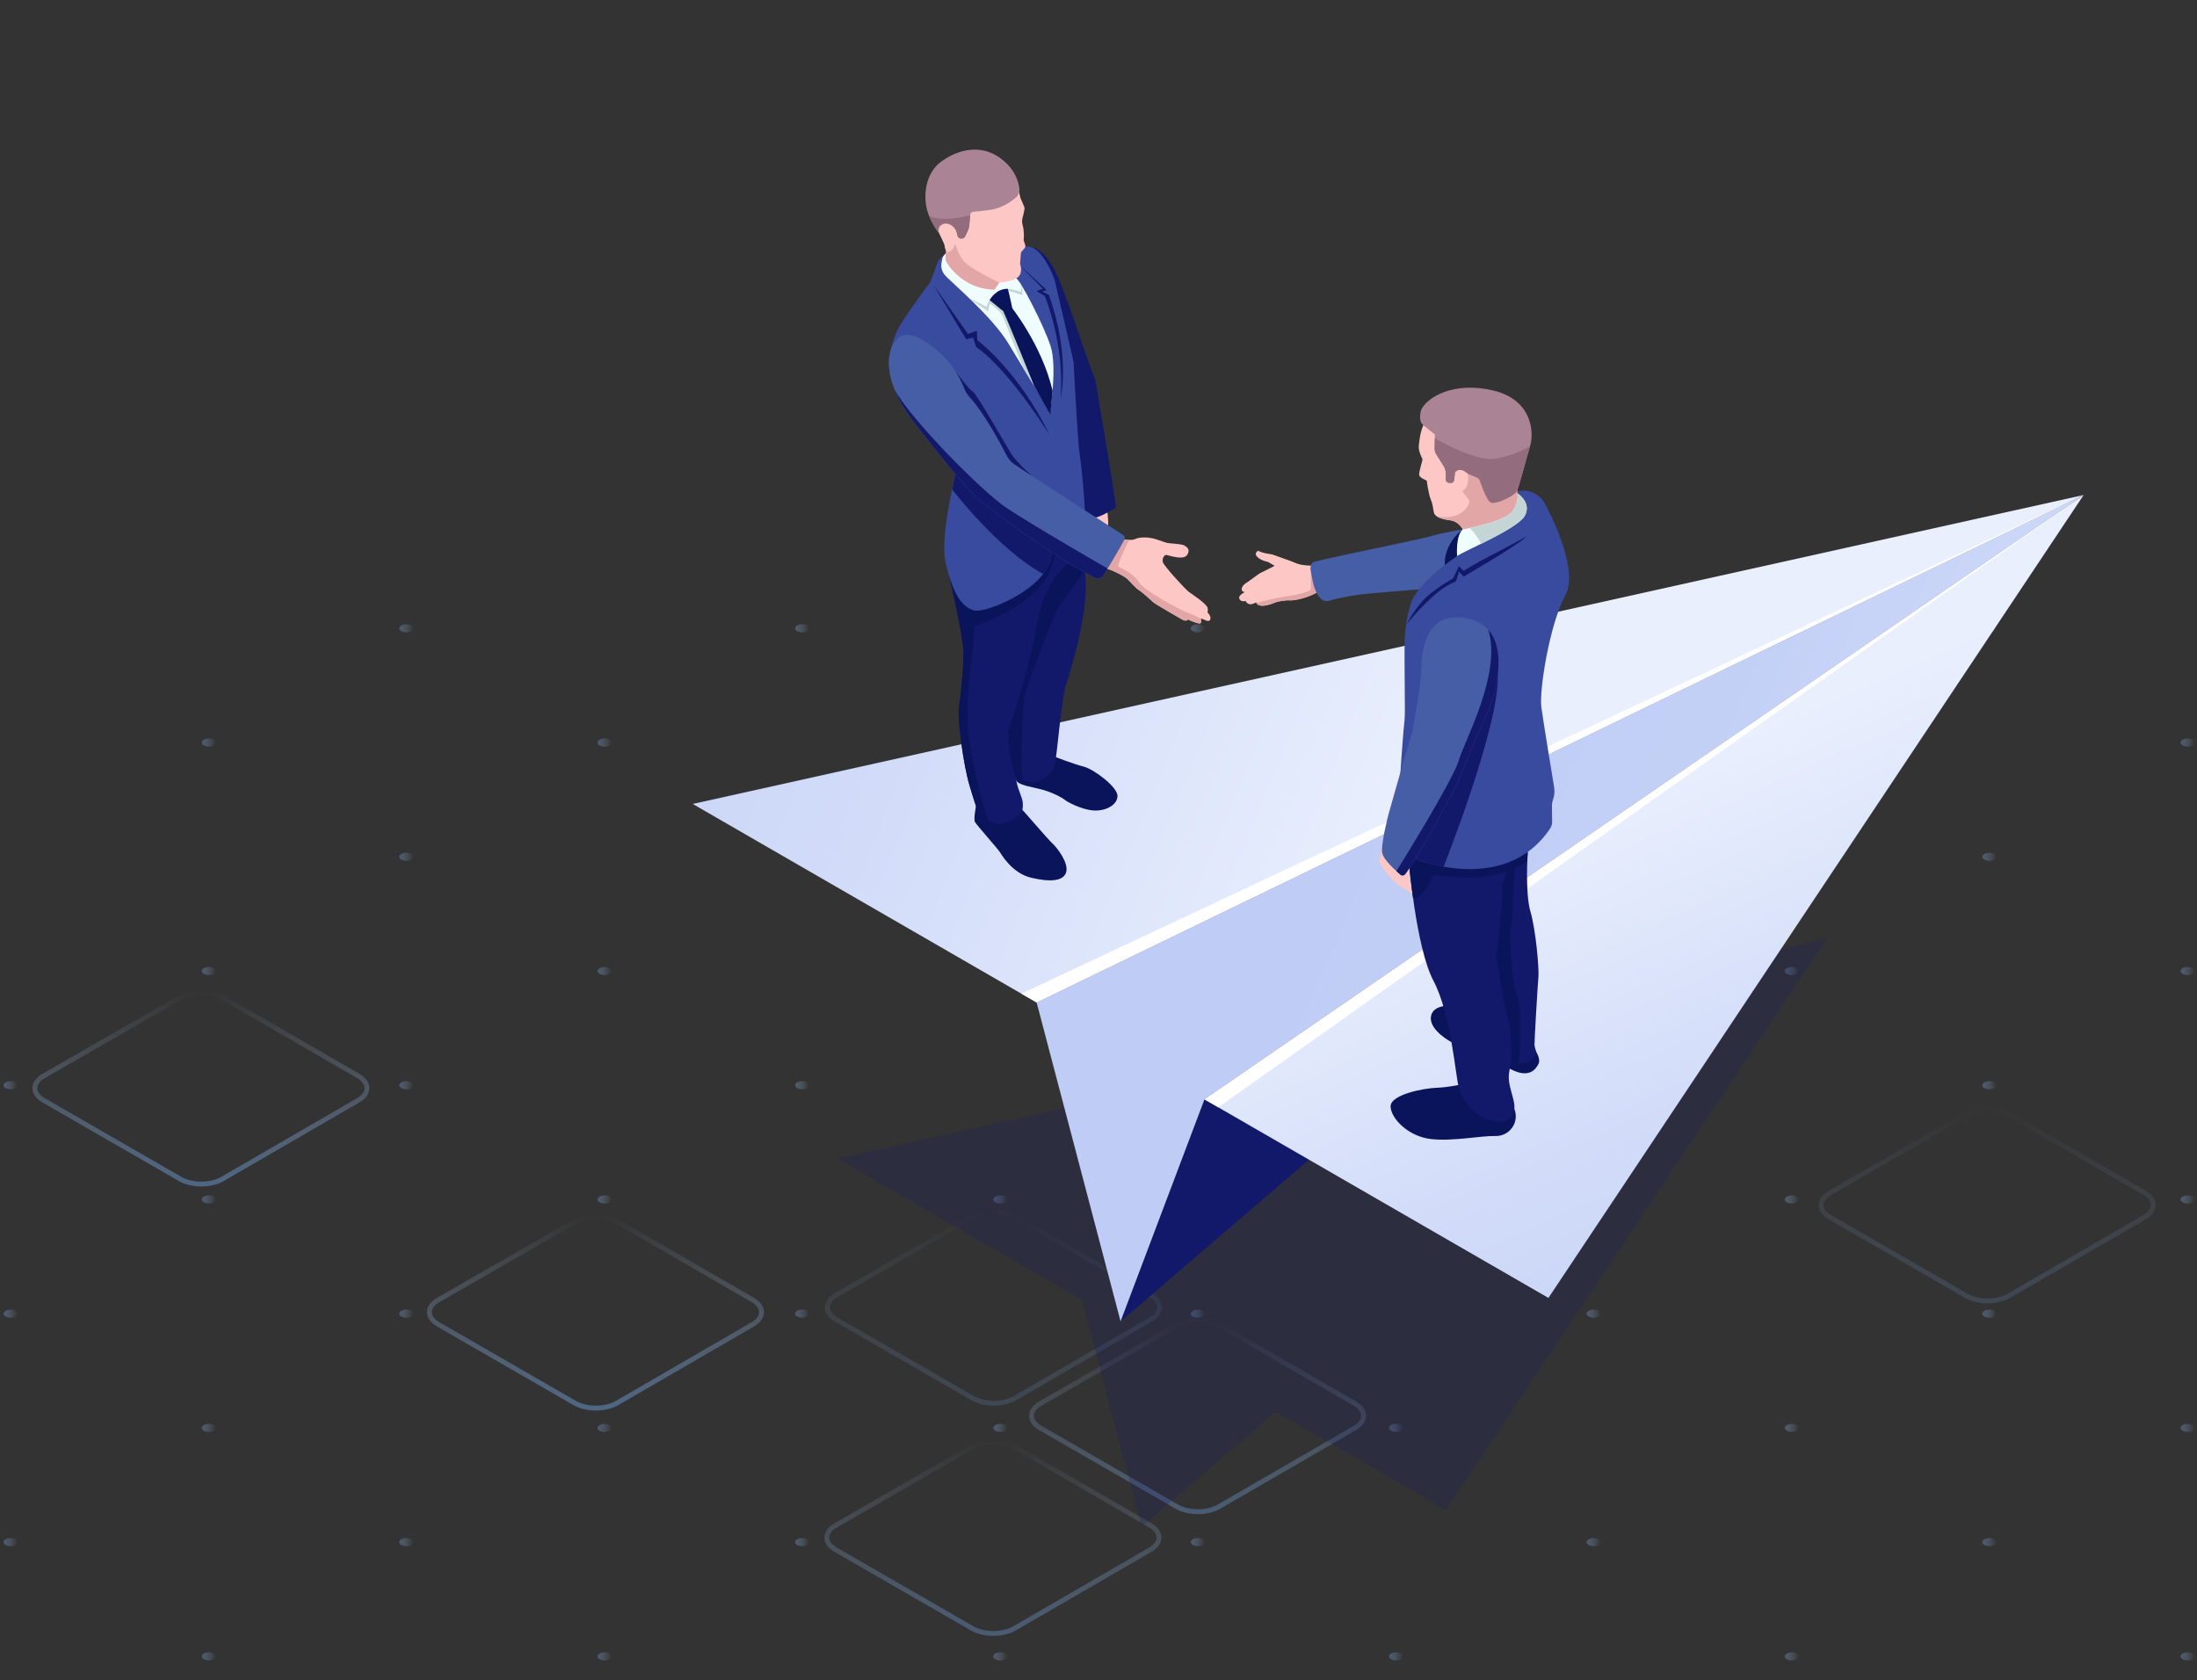 <?xml version="1.0" encoding="UTF-8"?>
<svg xmlns="http://www.w3.org/2000/svg" xmlns:xlink="http://www.w3.org/1999/xlink" viewBox="0 0 451 345">
  <rect x="0" y="0" width="451" height="345" fill="#333333" stroke="none"/>
  <defs>
    <style>
      .cls-1 {
        stroke: url(#Degradado_sin_nombre_19-59);
      }

      .cls-1, .cls-2 {
        opacity: .5;
      }

      .cls-1, .cls-2, .cls-3, .cls-4, .cls-5, .cls-6 {
        fill: none;
        stroke-miterlimit: 10;
      }

      .cls-2 {
        stroke: url(#Degradado_sin_nombre_19-60);
      }

      .cls-7 {
        fill: url(#_ÂÁ_Ï_ÌÌ_È_ËÂÌÚ_7);
      }

      .cls-7, .cls-8, .cls-9, .cls-10, .cls-11, .cls-12, .cls-13, .cls-14, .cls-15, .cls-16, .cls-17, .cls-18, .cls-19, .cls-20, .cls-21, .cls-22, .cls-23, .cls-24, .cls-25, .cls-26, .cls-27, .cls-28, .cls-29, .cls-30, .cls-31, .cls-32, .cls-33, .cls-34, .cls-35, .cls-36, .cls-37, .cls-38, .cls-39, .cls-40, .cls-41, .cls-42, .cls-43, .cls-44, .cls-45, .cls-46, .cls-47, .cls-48, .cls-49, .cls-50, .cls-51, .cls-52, .cls-53, .cls-54, .cls-55, .cls-56, .cls-57, .cls-58, .cls-59, .cls-60, .cls-61, .cls-62, .cls-63, .cls-64, .cls-65, .cls-66, .cls-67, .cls-68, .cls-69, .cls-70, .cls-71, .cls-72, .cls-73, .cls-74, .cls-75, .cls-76, .cls-77, .cls-78, .cls-79 {
        stroke-width: 0px;
      }

      .cls-8 {
        fill: url(#Degradado_sin_nombre_19);
      }

      .cls-9, .cls-5, .cls-6 {
        opacity: .2;
      }

      .cls-9, .cls-72 {
        fill: #12186a;
      }

      .cls-10 {
        fill: url(#_ÂÁ_Ï_ÌÌ_È_ËÂÌÚ_7-3);
      }

      .cls-11 {
        fill: url(#_ÂÁ_Ï_ÌÌ_È_ËÂÌÚ_7-2);
      }

      .cls-12 {
        fill: url(#Degradado_sin_nombre_19-9);
      }

      .cls-13 {
        fill: url(#Degradado_sin_nombre_19-8);
      }

      .cls-14 {
        fill: url(#Degradado_sin_nombre_19-6);
      }

      .cls-15 {
        fill: url(#Degradado_sin_nombre_19-3);
      }

      .cls-16 {
        fill: url(#Degradado_sin_nombre_19-2);
      }

      .cls-17 {
        fill: url(#Degradado_sin_nombre_19-7);
      }

      .cls-18 {
        fill: url(#Degradado_sin_nombre_19-5);
      }

      .cls-19 {
        fill: url(#Degradado_sin_nombre_19-4);
      }

      .cls-20 {
        fill: url(#Degradado_sin_nombre_19-19);
      }

      .cls-21 {
        fill: url(#Degradado_sin_nombre_19-18);
      }

      .cls-22 {
        fill: url(#Degradado_sin_nombre_19-17);
      }

      .cls-23 {
        fill: url(#Degradado_sin_nombre_19-12);
      }

      .cls-24 {
        fill: url(#Degradado_sin_nombre_19-10);
      }

      .cls-25 {
        fill: url(#Degradado_sin_nombre_19-11);
      }

      .cls-26 {
        fill: url(#Degradado_sin_nombre_19-14);
      }

      .cls-27 {
        fill: url(#Degradado_sin_nombre_19-15);
      }

      .cls-28 {
        fill: url(#Degradado_sin_nombre_19-13);
      }

      .cls-29 {
        fill: url(#Degradado_sin_nombre_19-16);
      }

      .cls-30 {
        fill: url(#Degradado_sin_nombre_19-51);
      }

      .cls-31 {
        fill: url(#Degradado_sin_nombre_19-57);
      }

      .cls-32 {
        fill: url(#Degradado_sin_nombre_19-55);
      }

      .cls-33 {
        fill: url(#Degradado_sin_nombre_19-52);
      }

      .cls-34 {
        fill: url(#Degradado_sin_nombre_19-54);
      }

      .cls-35 {
        fill: url(#Degradado_sin_nombre_19-53);
      }

      .cls-36 {
        fill: url(#Degradado_sin_nombre_19-50);
      }

      .cls-37 {
        fill: url(#Degradado_sin_nombre_19-56);
      }

      .cls-38 {
        fill: url(#Degradado_sin_nombre_19-58);
      }

      .cls-39 {
        fill: url(#Degradado_sin_nombre_19-47);
      }

      .cls-40 {
        fill: url(#Degradado_sin_nombre_19-40);
      }

      .cls-41 {
        fill: url(#Degradado_sin_nombre_19-49);
      }

      .cls-42 {
        fill: url(#Degradado_sin_nombre_19-48);
      }

      .cls-43 {
        fill: url(#Degradado_sin_nombre_19-46);
      }

      .cls-44 {
        fill: url(#Degradado_sin_nombre_19-41);
      }

      .cls-45 {
        fill: url(#Degradado_sin_nombre_19-42);
      }

      .cls-46 {
        fill: url(#Degradado_sin_nombre_19-32);
      }

      .cls-47 {
        fill: url(#Degradado_sin_nombre_19-31);
      }

      .cls-48 {
        fill: url(#Degradado_sin_nombre_19-44);
      }

      .cls-49 {
        fill: url(#Degradado_sin_nombre_19-43);
      }

      .cls-50 {
        fill: url(#Degradado_sin_nombre_19-45);
      }

      .cls-51 {
        fill: url(#Degradado_sin_nombre_19-34);
      }

      .cls-52 {
        fill: url(#Degradado_sin_nombre_19-33);
      }

      .cls-53 {
        fill: url(#Degradado_sin_nombre_19-20);
      }

      .cls-54 {
        fill: url(#Degradado_sin_nombre_19-39);
      }

      .cls-55 {
        fill: url(#Degradado_sin_nombre_19-30);
      }

      .cls-56 {
        fill: url(#Degradado_sin_nombre_19-38);
      }

      .cls-57 {
        fill: url(#Degradado_sin_nombre_19-22);
      }

      .cls-58 {
        fill: url(#Degradado_sin_nombre_19-21);
      }

      .cls-59 {
        fill: url(#Degradado_sin_nombre_19-37);
      }

      .cls-60 {
        fill: url(#Degradado_sin_nombre_19-36);
      }

      .cls-61 {
        fill: url(#Degradado_sin_nombre_19-35);
      }

      .cls-62 {
        fill: url(#Degradado_sin_nombre_19-24);
      }

      .cls-63 {
        fill: url(#Degradado_sin_nombre_19-23);
      }

      .cls-64 {
        fill: url(#Degradado_sin_nombre_19-29);
      }

      .cls-65 {
        fill: url(#Degradado_sin_nombre_19-28);
      }

      .cls-66 {
        fill: url(#Degradado_sin_nombre_19-27);
      }

      .cls-67 {
        fill: url(#Degradado_sin_nombre_19-25);
      }

      .cls-68 {
        fill: url(#Degradado_sin_nombre_19-26);
      }

      .cls-3 {
        stroke: url(#Degradado_sin_nombre_19-64);
      }

      .cls-3, .cls-4, .cls-80 {
        opacity: .4;
      }

      .cls-4 {
        stroke: url(#Degradado_sin_nombre_19-63);
      }

      .cls-5 {
        stroke: url(#Degradado_sin_nombre_19-61);
      }

      .cls-6 {
        stroke: url(#Degradado_sin_nombre_19-62);
      }

      .cls-69 {
        fill: #465ea5;
      }

      .cls-70 {
        fill: #394b9e;
      }

      .cls-71 {
        fill: #0a145b;
      }

      .cls-73 {
        fill: #c4d5d6;
      }

      .cls-74 {
        fill: #e2a6a7;
      }

      .cls-75 {
        fill: #aa8395;
      }

      .cls-76 {
        fill: #936d7e;
      }

      .cls-77 {
        fill: #fff;
      }

      .cls-78 {
        fill: #fcc7c5;
      }

      .cls-79 {
        fill: #f0fdff;
      }
    </style>
    <linearGradient id="Degradado_sin_nombre_19" data-name="Degradado sin nombre 19" x1="41.42" y1="340.07" x2="44.32" y2="340.07" gradientUnits="userSpaceOnUse">
      <stop offset="0" stop-color="#6b99d1"/>
      <stop offset=".28" stop-color="#83acdd" stop-opacity=".74"/>
      <stop offset=".92" stop-color="#c0dbfb" stop-opacity=".08"/>
      <stop offset="1" stop-color="#c8e2ff" stop-opacity="0"/>
    </linearGradient>
    <linearGradient id="Degradado_sin_nombre_19-2" data-name="Degradado sin nombre 19" x1="122.66" x2="125.56" xlink:href="#Degradado_sin_nombre_19"/>
    <linearGradient id="Degradado_sin_nombre_19-3" data-name="Degradado sin nombre 19" x1="203.91" x2="206.8" xlink:href="#Degradado_sin_nombre_19"/>
    <linearGradient id="Degradado_sin_nombre_19-4" data-name="Degradado sin nombre 19" x1="285.15" x2="288.04" xlink:href="#Degradado_sin_nombre_19"/>
    <linearGradient id="Degradado_sin_nombre_19-5" data-name="Degradado sin nombre 19" x1="366.39" x2="369.28" xlink:href="#Degradado_sin_nombre_19"/>
    <linearGradient id="Degradado_sin_nombre_19-6" data-name="Degradado sin nombre 19" x1="447.63" x2="450.52" xlink:href="#Degradado_sin_nombre_19"/>
    <linearGradient id="Degradado_sin_nombre_19-7" data-name="Degradado sin nombre 19" x1=".73" y1="316.62" x2="3.62" y2="316.62" xlink:href="#Degradado_sin_nombre_19"/>
    <linearGradient id="Degradado_sin_nombre_19-8" data-name="Degradado sin nombre 19" x1="81.97" y1="316.62" x2="84.87" y2="316.62" xlink:href="#Degradado_sin_nombre_19"/>
    <linearGradient id="Degradado_sin_nombre_19-9" data-name="Degradado sin nombre 19" x1="163.21" y1="316.62" x2="166.11" y2="316.62" xlink:href="#Degradado_sin_nombre_19"/>
    <linearGradient id="Degradado_sin_nombre_19-10" data-name="Degradado sin nombre 19" x1="244.45" y1="316.62" x2="247.35" y2="316.62" xlink:href="#Degradado_sin_nombre_19"/>
    <linearGradient id="Degradado_sin_nombre_19-11" data-name="Degradado sin nombre 19" x1="325.69" y1="316.62" x2="328.59" y2="316.62" xlink:href="#Degradado_sin_nombre_19"/>
    <linearGradient id="Degradado_sin_nombre_19-12" data-name="Degradado sin nombre 19" x1="406.93" y1="316.62" x2="409.83" y2="316.62" xlink:href="#Degradado_sin_nombre_19"/>
    <linearGradient id="Degradado_sin_nombre_19-13" data-name="Degradado sin nombre 19" y1="293.17" y2="293.17" xlink:href="#Degradado_sin_nombre_19"/>
    <linearGradient id="Degradado_sin_nombre_19-14" data-name="Degradado sin nombre 19" x1="122.66" y1="293.17" x2="125.56" y2="293.17" xlink:href="#Degradado_sin_nombre_19"/>
    <linearGradient id="Degradado_sin_nombre_19-15" data-name="Degradado sin nombre 19" x1="203.91" y1="293.17" x2="206.8" y2="293.17" xlink:href="#Degradado_sin_nombre_19"/>
    <linearGradient id="Degradado_sin_nombre_19-16" data-name="Degradado sin nombre 19" x1="285.15" y1="293.17" x2="288.04" y2="293.17" xlink:href="#Degradado_sin_nombre_19"/>
    <linearGradient id="Degradado_sin_nombre_19-17" data-name="Degradado sin nombre 19" x1="366.39" y1="293.17" x2="369.28" y2="293.17" xlink:href="#Degradado_sin_nombre_19"/>
    <linearGradient id="Degradado_sin_nombre_19-18" data-name="Degradado sin nombre 19" x1="447.63" y1="293.17" x2="450.52" y2="293.17" xlink:href="#Degradado_sin_nombre_19"/>
    <linearGradient id="Degradado_sin_nombre_19-19" data-name="Degradado sin nombre 19" x1=".73" y1="269.72" x2="3.62" y2="269.72" xlink:href="#Degradado_sin_nombre_19"/>
    <linearGradient id="Degradado_sin_nombre_19-20" data-name="Degradado sin nombre 19" x1="81.97" y1="269.72" x2="84.87" y2="269.72" xlink:href="#Degradado_sin_nombre_19"/>
    <linearGradient id="Degradado_sin_nombre_19-21" data-name="Degradado sin nombre 19" x1="163.21" y1="269.72" x2="166.11" y2="269.72" xlink:href="#Degradado_sin_nombre_19"/>
    <linearGradient id="Degradado_sin_nombre_19-22" data-name="Degradado sin nombre 19" x1="244.45" y1="269.72" x2="247.35" y2="269.72" xlink:href="#Degradado_sin_nombre_19"/>
    <linearGradient id="Degradado_sin_nombre_19-23" data-name="Degradado sin nombre 19" x1="325.69" y1="269.72" x2="328.59" y2="269.72" xlink:href="#Degradado_sin_nombre_19"/>
    <linearGradient id="Degradado_sin_nombre_19-24" data-name="Degradado sin nombre 19" x1="406.93" y1="269.72" x2="409.83" y2="269.72" xlink:href="#Degradado_sin_nombre_19"/>
    <linearGradient id="Degradado_sin_nombre_19-25" data-name="Degradado sin nombre 19" y1="246.26" y2="246.26" xlink:href="#Degradado_sin_nombre_19"/>
    <linearGradient id="Degradado_sin_nombre_19-26" data-name="Degradado sin nombre 19" x1="122.66" y1="246.26" x2="125.56" y2="246.26" xlink:href="#Degradado_sin_nombre_19"/>
    <linearGradient id="Degradado_sin_nombre_19-27" data-name="Degradado sin nombre 19" x1="203.91" y1="246.26" x2="206.8" y2="246.26" xlink:href="#Degradado_sin_nombre_19"/>
    <linearGradient id="Degradado_sin_nombre_19-28" data-name="Degradado sin nombre 19" x1="285.15" y1="246.26" x2="288.04" y2="246.26" xlink:href="#Degradado_sin_nombre_19"/>
    <linearGradient id="Degradado_sin_nombre_19-29" data-name="Degradado sin nombre 19" x1="366.39" y1="246.26" x2="369.28" y2="246.26" xlink:href="#Degradado_sin_nombre_19"/>
    <linearGradient id="Degradado_sin_nombre_19-30" data-name="Degradado sin nombre 19" x1="447.63" y1="246.26" x2="450.52" y2="246.26" xlink:href="#Degradado_sin_nombre_19"/>
    <linearGradient id="Degradado_sin_nombre_19-31" data-name="Degradado sin nombre 19" x1=".73" y1="222.81" x2="3.62" y2="222.81" xlink:href="#Degradado_sin_nombre_19"/>
    <linearGradient id="Degradado_sin_nombre_19-32" data-name="Degradado sin nombre 19" x1="81.97" y1="222.81" x2="84.87" y2="222.81" xlink:href="#Degradado_sin_nombre_19"/>
    <linearGradient id="Degradado_sin_nombre_19-33" data-name="Degradado sin nombre 19" x1="163.21" y1="222.81" x2="166.11" y2="222.81" xlink:href="#Degradado_sin_nombre_19"/>
    <linearGradient id="Degradado_sin_nombre_19-34" data-name="Degradado sin nombre 19" x1="244.45" y1="222.81" x2="247.35" y2="222.81" xlink:href="#Degradado_sin_nombre_19"/>
    <linearGradient id="Degradado_sin_nombre_19-35" data-name="Degradado sin nombre 19" x1="325.69" y1="222.81" x2="328.59" y2="222.81" xlink:href="#Degradado_sin_nombre_19"/>
    <linearGradient id="Degradado_sin_nombre_19-36" data-name="Degradado sin nombre 19" x1="406.93" y1="222.81" x2="409.83" y2="222.81" xlink:href="#Degradado_sin_nombre_19"/>
    <linearGradient id="Degradado_sin_nombre_19-37" data-name="Degradado sin nombre 19" y1="199.36" y2="199.36" xlink:href="#Degradado_sin_nombre_19"/>
    <linearGradient id="Degradado_sin_nombre_19-38" data-name="Degradado sin nombre 19" x1="122.66" y1="199.36" x2="125.56" y2="199.36" xlink:href="#Degradado_sin_nombre_19"/>
    <linearGradient id="Degradado_sin_nombre_19-39" data-name="Degradado sin nombre 19" x1="203.91" y1="199.36" x2="206.8" y2="199.36" xlink:href="#Degradado_sin_nombre_19"/>
    <linearGradient id="Degradado_sin_nombre_19-40" data-name="Degradado sin nombre 19" x1="285.15" y1="199.36" x2="288.04" y2="199.36" xlink:href="#Degradado_sin_nombre_19"/>
    <linearGradient id="Degradado_sin_nombre_19-41" data-name="Degradado sin nombre 19" x1="366.39" y1="199.36" x2="369.28" y2="199.36" xlink:href="#Degradado_sin_nombre_19"/>
    <linearGradient id="Degradado_sin_nombre_19-42" data-name="Degradado sin nombre 19" x1="447.63" y1="199.36" x2="450.52" y2="199.36" xlink:href="#Degradado_sin_nombre_19"/>
    <linearGradient id="Degradado_sin_nombre_19-43" data-name="Degradado sin nombre 19" x1="81.97" y1="175.91" x2="84.87" y2="175.91" xlink:href="#Degradado_sin_nombre_19"/>
    <linearGradient id="Degradado_sin_nombre_19-44" data-name="Degradado sin nombre 19" x1="163.21" y1="175.91" x2="166.11" y2="175.91" xlink:href="#Degradado_sin_nombre_19"/>
    <linearGradient id="Degradado_sin_nombre_19-45" data-name="Degradado sin nombre 19" x1="244.45" y1="175.91" x2="247.35" y2="175.91" xlink:href="#Degradado_sin_nombre_19"/>
    <linearGradient id="Degradado_sin_nombre_19-46" data-name="Degradado sin nombre 19" x1="325.69" y1="175.91" x2="328.59" y2="175.91" xlink:href="#Degradado_sin_nombre_19"/>
    <linearGradient id="Degradado_sin_nombre_19-47" data-name="Degradado sin nombre 19" x1="406.93" y1="175.91" x2="409.83" y2="175.91" xlink:href="#Degradado_sin_nombre_19"/>
    <linearGradient id="Degradado_sin_nombre_19-48" data-name="Degradado sin nombre 19" y1="152.45" y2="152.45" xlink:href="#Degradado_sin_nombre_19"/>
    <linearGradient id="Degradado_sin_nombre_19-49" data-name="Degradado sin nombre 19" x1="122.66" y1="152.45" x2="125.56" y2="152.45" xlink:href="#Degradado_sin_nombre_19"/>
    <linearGradient id="Degradado_sin_nombre_19-50" data-name="Degradado sin nombre 19" x1="203.91" y1="152.45" x2="206.8" y2="152.45" xlink:href="#Degradado_sin_nombre_19"/>
    <linearGradient id="Degradado_sin_nombre_19-51" data-name="Degradado sin nombre 19" x1="285.15" y1="152.45" x2="288.04" y2="152.45" xlink:href="#Degradado_sin_nombre_19"/>
    <linearGradient id="Degradado_sin_nombre_19-52" data-name="Degradado sin nombre 19" x1="366.39" y1="152.45" x2="369.28" y2="152.45" xlink:href="#Degradado_sin_nombre_19"/>
    <linearGradient id="Degradado_sin_nombre_19-53" data-name="Degradado sin nombre 19" x1="447.63" y1="152.45" x2="450.52" y2="152.45" xlink:href="#Degradado_sin_nombre_19"/>
    <linearGradient id="Degradado_sin_nombre_19-54" data-name="Degradado sin nombre 19" x1="81.97" y1="129" x2="84.87" y2="129" xlink:href="#Degradado_sin_nombre_19"/>
    <linearGradient id="Degradado_sin_nombre_19-55" data-name="Degradado sin nombre 19" x1="163.21" y1="129" x2="166.11" y2="129" xlink:href="#Degradado_sin_nombre_19"/>
    <linearGradient id="Degradado_sin_nombre_19-56" data-name="Degradado sin nombre 19" x1="244.45" y1="129" x2="247.35" y2="129" xlink:href="#Degradado_sin_nombre_19"/>
    <linearGradient id="Degradado_sin_nombre_19-57" data-name="Degradado sin nombre 19" x1="325.69" y1="129" x2="328.59" y2="129" xlink:href="#Degradado_sin_nombre_19"/>
    <linearGradient id="Degradado_sin_nombre_19-58" data-name="Degradado sin nombre 19" x1="406.93" y1="129" x2="409.83" y2="129" xlink:href="#Degradado_sin_nombre_19"/>
    <linearGradient id="Degradado_sin_nombre_19-59" data-name="Degradado sin nombre 19" x1="41.25" y1="243.59" x2="41.25" y2="203.24" xlink:href="#Degradado_sin_nombre_19"/>
    <linearGradient id="Degradado_sin_nombre_19-60" data-name="Degradado sin nombre 19" x1="122.25" y1="289.59" x2="122.25" y2="249.24" xlink:href="#Degradado_sin_nombre_19"/>
    <linearGradient id="Degradado_sin_nombre_19-61" data-name="Degradado sin nombre 19" x1="407.94" y1="267.59" x2="407.94" y2="227.24" xlink:href="#Degradado_sin_nombre_19"/>
    <linearGradient id="Degradado_sin_nombre_19-62" data-name="Degradado sin nombre 19" x1="203.94" y1="288.59" x2="203.94" y2="248.24" xlink:href="#Degradado_sin_nombre_19"/>
    <linearGradient id="Degradado_sin_nombre_19-63" data-name="Degradado sin nombre 19" x1="203.83" y1="335.87" x2="203.83" y2="295.51" xlink:href="#Degradado_sin_nombre_19"/>
    <linearGradient id="Degradado_sin_nombre_19-64" data-name="Degradado sin nombre 19" x1="245.83" y1="310.87" x2="245.83" y2="270.51" xlink:href="#Degradado_sin_nombre_19"/>
    <linearGradient id="_ÂÁ_Ï_ÌÌ_È_ËÂÌÚ_7" data-name="¡ÂÁ˚ÏˇÌÌ˚È „‡‰ËÂÌÚ 7" x1="34.43" y1="38.14" x2="299.14" y2="145.18" gradientUnits="userSpaceOnUse">
      <stop offset="0" stop-color="#bfcdf6"/>
      <stop offset=".29" stop-color="#c3d0f6"/>
      <stop offset=".64" stop-color="#d2dcf9"/>
      <stop offset="1" stop-color="#e9effd"/>
    </linearGradient>
    <linearGradient id="_ÂÁ_Ï_ÌÌ_È_ËÂÌÚ_7-2" data-name="¡ÂÁ˚ÏˇÌÌ˚È „‡‰ËÂÌÚ 7" x1="409.02" y1="324.98" x2="335.86" y2="160" xlink:href="#_ÂÁ_Ï_ÌÌ_È_ËÂÌÚ_7"/>
    <linearGradient id="_ÂÁ_Ï_ÌÌ_È_ËÂÌÚ_7-3" data-name="¡ÂÁ˚ÏˇÌÌ˚È „‡‰ËÂÌÚ 7" x1="277.97" y1="164.76" x2="475.68" y2="249.04" xlink:href="#_ÂÁ_Ï_ÌÌ_È_ËÂÌÚ_7"/>
  </defs>
  <g id="Background">
    <g>
      <g class="cls-80">
        <path class="cls-8" d="m41.85,339.48c-.57.33-.57.86,0,1.18s1.48.33,2.05,0c.57-.33.57-.86,0-1.18-.57-.33-1.48-.33-2.05,0Z"/>
        <path class="cls-16" d="m123.09,339.48c-.57.33-.57.86,0,1.18s1.48.33,2.05,0c.57-.33.57-.86,0-1.18-.57-.33-1.48-.33-2.05,0Z"/>
        <path class="cls-15" d="m204.33,339.48c-.57.33-.57.86,0,1.18s1.48.33,2.05,0c.57-.33.57-.86,0-1.18-.57-.33-1.48-.33-2.05,0Z"/>
        <path class="cls-19" d="m285.57,339.48c-.57.33-.57.86,0,1.18s1.48.33,2.05,0c.57-.33.57-.86,0-1.18-.57-.33-1.48-.33-2.05,0Z"/>
        <path class="cls-18" d="m366.81,339.48c-.57.33-.57.86,0,1.18.57.33,1.48.33,2.05,0,.57-.33.57-.86,0-1.18-.57-.33-1.48-.33-2.05,0Z"/>
        <path class="cls-14" d="m448.05,339.48c-.57.33-.57.86,0,1.18.57.33,1.48.33,2.05,0,.57-.33.57-.86,0-1.18-.57-.33-1.48-.33-2.05,0Z"/>
        <path class="cls-17" d="m1.15,316.03c-.57.33-.57.86,0,1.18.57.33,1.48.33,2.05,0,.57-.33.57-.86,0-1.18-.57-.33-1.48-.33-2.05,0Z"/>
        <path class="cls-13" d="m82.39,316.03c-.57.33-.57.86,0,1.18.57.33,1.48.33,2.05,0,.57-.33.57-.86,0-1.18-.57-.33-1.48-.33-2.05,0Z"/>
        <path class="cls-12" d="m163.64,316.03c-.57.33-.57.86,0,1.18.57.33,1.48.33,2.05,0,.57-.33.57-.86,0-1.18-.57-.33-1.48-.33-2.05,0Z"/>
        <path class="cls-24" d="m244.88,316.03c-.57.33-.57.86,0,1.18.57.33,1.48.33,2.05,0,.57-.33.57-.86,0-1.18-.57-.33-1.48-.33-2.05,0Z"/>
        <path class="cls-25" d="m326.12,316.03c-.57.33-.57.86,0,1.18.57.33,1.48.33,2.05,0,.57-.33.57-.86,0-1.18-.57-.33-1.48-.33-2.05,0Z"/>
        <path class="cls-23" d="m407.36,316.03c-.57.33-.57.86,0,1.18.57.33,1.48.33,2.05,0,.57-.33.57-.86,0-1.18-.57-.33-1.48-.33-2.05,0Z"/>
        <path class="cls-28" d="m41.85,292.58c-.57.33-.57.86,0,1.18.57.33,1.48.33,2.05,0,.57-.33.57-.86,0-1.18-.57-.33-1.48-.33-2.05,0Z"/>
        <path class="cls-26" d="m123.09,292.58c-.57.33-.57.86,0,1.18.57.33,1.48.33,2.05,0,.57-.33.57-.86,0-1.18-.57-.33-1.48-.33-2.05,0Z"/>
        <path class="cls-27" d="m204.33,292.58c-.57.33-.57.86,0,1.18.57.33,1.48.33,2.05,0,.57-.33.57-.86,0-1.18-.57-.33-1.48-.33-2.05,0Z"/>
        <path class="cls-29" d="m285.57,292.58c-.57.33-.57.86,0,1.18.57.33,1.48.33,2.05,0,.57-.33.57-.86,0-1.18-.57-.33-1.48-.33-2.05,0Z"/>
        <path class="cls-22" d="m366.81,292.58c-.57.33-.57.86,0,1.18.57.33,1.48.33,2.05,0,.57-.33.57-.86,0-1.18-.57-.33-1.48-.33-2.05,0Z"/>
        <path class="cls-21" d="m448.05,292.58c-.57.33-.57.86,0,1.18.57.33,1.48.33,2.05,0,.57-.33.57-.86,0-1.18-.57-.33-1.48-.33-2.05,0Z"/>
        <path class="cls-20" d="m1.15,269.12c-.57.33-.57.86,0,1.18.57.33,1.48.33,2.05,0,.57-.33.57-.86,0-1.18-.57-.33-1.48-.33-2.05,0Z"/>
        <path class="cls-53" d="m82.39,269.12c-.57.33-.57.86,0,1.18.57.33,1.48.33,2.05,0,.57-.33.57-.86,0-1.18-.57-.33-1.48-.33-2.05,0Z"/>
        <path class="cls-58" d="m163.64,269.12c-.57.33-.57.86,0,1.18.57.33,1.48.33,2.05,0,.57-.33.57-.86,0-1.18-.57-.33-1.48-.33-2.05,0Z"/>
        <path class="cls-57" d="m244.88,269.12c-.57.33-.57.86,0,1.18.57.33,1.48.33,2.05,0,.57-.33.57-.86,0-1.18-.57-.33-1.48-.33-2.05,0Z"/>
        <path class="cls-63" d="m326.12,269.12c-.57.33-.57.86,0,1.18.57.33,1.48.33,2.05,0,.57-.33.57-.86,0-1.18-.57-.33-1.48-.33-2.05,0Z"/>
        <path class="cls-62" d="m407.36,269.12c-.57.33-.57.86,0,1.18.57.33,1.48.33,2.05,0,.57-.33.57-.86,0-1.18-.57-.33-1.48-.33-2.05,0Z"/>
        <path class="cls-67" d="m41.85,245.67c-.57.33-.57.86,0,1.18.57.33,1.48.33,2.05,0,.57-.33.57-.86,0-1.18-.57-.33-1.48-.33-2.05,0Z"/>
        <path class="cls-68" d="m123.09,245.67c-.57.33-.57.86,0,1.18.57.33,1.48.33,2.05,0,.57-.33.57-.86,0-1.18-.57-.33-1.48-.33-2.05,0Z"/>
        <path class="cls-66" d="m204.33,245.67c-.57.33-.57.86,0,1.18.57.33,1.48.33,2.05,0,.57-.33.57-.86,0-1.18-.57-.33-1.48-.33-2.05,0Z"/>
        <path class="cls-65" d="m285.57,245.67c-.57.33-.57.86,0,1.18.57.33,1.48.33,2.05,0,.57-.33.57-.86,0-1.18-.57-.33-1.48-.33-2.05,0Z"/>
        <path class="cls-64" d="m366.81,245.67c-.57.33-.57.86,0,1.18.57.33,1.48.33,2.05,0,.57-.33.57-.86,0-1.18-.57-.33-1.48-.33-2.05,0Z"/>
        <path class="cls-55" d="m448.05,245.67c-.57.33-.57.86,0,1.18.57.33,1.48.33,2.05,0,.57-.33.57-.86,0-1.18-.57-.33-1.48-.33-2.05,0Z"/>
        <path class="cls-47" d="m1.15,222.22c-.57.33-.57.86,0,1.18.57.33,1.48.33,2.05,0,.57-.33.57-.86,0-1.18-.57-.33-1.48-.33-2.05,0Z"/>
        <path class="cls-46" d="m82.39,222.22c-.57.33-.57.86,0,1.18.57.33,1.48.33,2.05,0,.57-.33.57-.86,0-1.18-.57-.33-1.48-.33-2.05,0Z"/>
        <path class="cls-52" d="m163.64,222.22c-.57.33-.57.86,0,1.18.57.33,1.48.33,2.05,0,.57-.33.57-.86,0-1.18-.57-.33-1.48-.33-2.05,0Z"/>
        <path class="cls-51" d="m244.88,222.22c-.57.33-.57.86,0,1.18.57.33,1.48.33,2.05,0,.57-.33.57-.86,0-1.18-.57-.33-1.48-.33-2.05,0Z"/>
        <path class="cls-61" d="m326.12,222.22c-.57.33-.57.86,0,1.18.57.33,1.48.33,2.05,0,.57-.33.57-.86,0-1.18-.57-.33-1.48-.33-2.05,0Z"/>
        <path class="cls-60" d="m407.36,222.22c-.57.33-.57.86,0,1.18.57.33,1.48.33,2.05,0,.57-.33.57-.86,0-1.18-.57-.33-1.48-.33-2.05,0Z"/>
        <path class="cls-59" d="m41.85,198.77c-.57.33-.57.86,0,1.18.57.33,1.48.33,2.05,0,.57-.33.57-.86,0-1.18-.57-.33-1.48-.33-2.05,0Z"/>
        <path class="cls-56" d="m123.09,198.77c-.57.33-.57.86,0,1.18.57.33,1.48.33,2.05,0,.57-.33.57-.86,0-1.18-.57-.33-1.48-.33-2.05,0Z"/>
        <path class="cls-54" d="m204.33,198.77c-.57.33-.57.86,0,1.18.57.33,1.48.33,2.05,0,.57-.33.57-.86,0-1.18-.57-.33-1.48-.33-2.05,0Z"/>
        <path class="cls-40" d="m285.57,198.77c-.57.33-.57.86,0,1.18.57.33,1.48.33,2.05,0,.57-.33.57-.86,0-1.18-.57-.33-1.48-.33-2.05,0Z"/>
        <path class="cls-44" d="m366.81,198.77c-.57.33-.57.86,0,1.18.57.33,1.48.33,2.05,0,.57-.33.57-.86,0-1.18-.57-.33-1.48-.33-2.05,0Z"/>
        <path class="cls-45" d="m448.05,198.77c-.57.33-.57.86,0,1.18.57.33,1.48.33,2.05,0,.57-.33.57-.86,0-1.18-.57-.33-1.48-.33-2.05,0Z"/>
        <path class="cls-49" d="m82.39,175.32c-.57.33-.57.86,0,1.18.57.33,1.48.33,2.05,0,.57-.33.57-.86,0-1.18-.57-.33-1.48-.33-2.05,0Z"/>
        <path class="cls-48" d="m163.64,175.32c-.57.33-.57.86,0,1.18.57.33,1.48.33,2.05,0,.57-.33.57-.86,0-1.18-.57-.33-1.48-.33-2.05,0Z"/>
        <path class="cls-50" d="m244.88,175.32c-.57.33-.57.86,0,1.18.57.33,1.48.33,2.05,0,.57-.33.57-.86,0-1.18-.57-.33-1.48-.33-2.05,0Z"/>
        <path class="cls-43" d="m326.12,175.32c-.57.33-.57.86,0,1.18.57.33,1.48.33,2.05,0,.57-.33.57-.86,0-1.18-.57-.33-1.48-.33-2.05,0Z"/>
        <path class="cls-39" d="m407.36,175.32c-.57.33-.57.86,0,1.18.57.33,1.48.33,2.05,0,.57-.33.57-.86,0-1.18-.57-.33-1.48-.33-2.05,0Z"/>
        <path class="cls-42" d="m41.85,151.86c-.57.33-.57.86,0,1.18s1.48.33,2.05,0c.57-.33.57-.86,0-1.18-.57-.33-1.48-.33-2.05,0Z"/>
        <path class="cls-41" d="m123.09,151.86c-.57.33-.57.86,0,1.18s1.48.33,2.05,0c.57-.33.57-.86,0-1.18-.57-.33-1.48-.33-2.05,0Z"/>
        <path class="cls-36" d="m204.33,151.86c-.57.33-.57.86,0,1.18s1.48.33,2.05,0c.57-.33.57-.86,0-1.18-.57-.33-1.48-.33-2.05,0Z"/>
        <path class="cls-30" d="m285.57,151.86c-.57.33-.57.86,0,1.18s1.48.33,2.05,0c.57-.33.57-.86,0-1.18-.57-.33-1.48-.33-2.05,0Z"/>
        <path class="cls-33" d="m366.81,151.86c-.57.33-.57.86,0,1.18.57.33,1.48.33,2.05,0,.57-.33.57-.86,0-1.18-.57-.33-1.48-.33-2.05,0Z"/>
        <path class="cls-35" d="m448.05,151.86c-.57.33-.57.86,0,1.18.57.33,1.48.33,2.05,0,.57-.33.57-.86,0-1.18-.57-.33-1.48-.33-2.05,0Z"/>
        <path class="cls-34" d="m82.39,128.41c-.57.33-.57.86,0,1.18.57.33,1.48.33,2.05,0,.57-.33.57-.86,0-1.18-.57-.33-1.48-.33-2.05,0Z"/>
        <path class="cls-32" d="m163.64,128.41c-.57.33-.57.86,0,1.18.57.33,1.48.33,2.05,0,.57-.33.57-.86,0-1.18-.57-.33-1.48-.33-2.05,0Z"/>
        <path class="cls-37" d="m244.88,128.41c-.57.33-.57.86,0,1.18.57.33,1.48.33,2.05,0,.57-.33.57-.86,0-1.18-.57-.33-1.48-.33-2.05,0Z"/>
        <path class="cls-31" d="m326.12,128.41c-.57.33-.57.86,0,1.18.57.33,1.48.33,2.05,0,.57-.33.57-.86,0-1.18-.57-.33-1.48-.33-2.05,0Z"/>
        <path class="cls-38" d="m407.36,128.41c-.57.33-.57.86,0,1.18.57.33,1.48.33,2.05,0,.57-.33.57-.86,0-1.18-.57-.33-1.48-.33-2.05,0Z"/>
      </g>
      <g>
        <path class="cls-1" d="m8.96,220.91l28.05-16.14c2.39-1.38,6.27-1.37,8.66.01l27.86,16.12c2.39,1.38,2.39,3.63,0,5.01l-27.87,16.15c-2.39,1.38-6.27,1.39-8.66.01l-28.06-16.17c-2.39-1.38-2.39-3.61,0-4.99Z"/>
        <path class="cls-2" d="m89.96,266.91l28.05-16.14c2.39-1.38,6.27-1.37,8.66.01l27.86,16.12c2.39,1.38,2.39,3.63,0,5.01l-27.87,16.15c-2.39,1.38-6.27,1.39-8.66.01l-28.06-16.17c-2.39-1.38-2.39-3.61,0-4.99Z"/>
        <path class="cls-5" d="m375.65,244.91l28.05-16.14c2.39-1.38,6.27-1.37,8.66.01l27.86,16.12c2.39,1.38,2.39,3.63,0,5.01l-27.87,16.15c-2.39,1.38-6.27,1.39-8.66.01l-28.06-16.17c-2.39-1.38-2.39-3.61,0-4.99Z"/>
        <path class="cls-6" d="m171.65,265.91l28.05-16.14c2.39-1.38,6.27-1.37,8.66.01l27.86,16.12c2.39,1.38,2.39,3.63,0,5.01l-27.87,16.15c-2.39,1.38-6.27,1.39-8.66.01l-28.06-16.17c-2.39-1.38-2.39-3.61,0-4.99Z"/>
        <path class="cls-4" d="m171.55,313.18l28.05-16.14c2.39-1.38,6.27-1.37,8.66.01l27.86,16.12c2.39,1.38,2.39,3.63,0,5.01l-27.87,16.15c-2.39,1.38-6.27,1.39-8.66.01l-28.06-16.17c-2.39-1.38-2.39-3.61,0-4.99Z"/>
        <path class="cls-3" d="m213.55,288.18l28.05-16.14c2.39-1.38,6.27-1.37,8.66.01l27.86,16.12c2.39,1.38,2.39,3.63,0,5.01l-27.87,16.15c-2.39,1.38-6.27,1.39-8.66.01l-28.06-16.17c-2.39-1.38-2.39-3.61,0-4.99Z"/>
      </g>
    </g>
  </g>
  <g id="Objects">
    <g>
      <polygon class="cls-9" points="375.01 192.71 171.84 237.85 222.08 266.85 234.33 313.44 261.86 289.82 296.83 310.01 375.01 192.71"/>
      <g>
        <polygon class="cls-72" points="230.03 271.29 427.73 101.63 247.25 225.71 230.03 271.29"/>
        <g>
          <polygon class="cls-7" points="427.73 101.63 212.8 205.82 142.2 165.06 427.73 101.63"/>
          <polygon class="cls-11" points="427.73 101.63 247.25 225.71 317.86 266.48 427.73 101.63"/>
          <polygon class="cls-10" points="247.25 225.71 427.73 101.63 212.8 205.82 230.03 271.29 247.25 225.71"/>
        </g>
        <polygon class="cls-77" points="209.66 204.01 427.73 101.63 212.8 205.82 209.66 204.01"/>
        <polygon class="cls-77" points="247.25 225.71 427.73 101.63 250.08 227.34 247.25 225.71"/>
      </g>
      <g>
        <path class="cls-78" d="m283.85,174.03s-.76,2.27-.69,2.82c.07.55,1.63,2.7,1.74,2.76.11.07,1.43,1.75,2.92,2.57,1.49.81,1.6,1.21,1.74,1.23s.36-.12.36-.12c0,0,.22-1.55-.43-2.31-.65-.75.32-1.87.32-1.87l-1.68-4.39-4.27-.68Z"/>
        <path class="cls-71" d="m300,222.64s-2.64.61-5.18.7c-2.55.09-9.49,1.4-9.36,3.89.13,2.5,3.69,6.08,8.2,6.62,4.51.54,10.33-.69,13.28-.61,2.94.08,5.02-2.8,3.92-5.58-1.09-2.76-10.87-5.02-10.87-5.02Z"/>
        <path class="cls-71" d="m315.38,216.01s.93,1.51.44,2.43c-.49.92-1.81,3.21-5.89.97-4.07-2.23-11.97-5.44-11.97-5.44,0,0-4.53-2.37-4.23-5.15.3-2.77,4.5-2.33,4.5-2.33l17.15,9.52Z"/>
        <path class="cls-78" d="m269.98,116.15s-2.69.04-3.88-.5c-1.19-.54-4.63-1.67-4.84-1.78-.21-.11-2.11-.24-2.98-.8,0,0-.97.47-.2,1.26.77.79,2.22,1.04,2.22,1.04l1.36.8s-2.76,1.42-3.01,1.52c-.25.11-2.56,1.87-2.8,1.98-.23.11-1.27.91-.87,1.63,0,0,.04.16.56.27,0,0-1.48.67-1.11,1.4.37.73,1.3.41,1.3.41,0,0,.36,1.31,2.14.29,0,0,.21,1.62,4.17-.07,0,0,1.6-.42,2.77-.34,1.17.08,4.36-.74,6.07-1.95,1.7-1.2-.89-5.17-.89-5.17Z"/>
        <path class="cls-74" d="m264.8,123.26c1.17.08,4.36-.74,6.07-1.95,1.15-.81.34-2.87-.3-4.13-.81-.39-1.52-.71-1.52-.71,0,0,.12,3.92.03,4.51-.09.59-3.63,1.29-5.91,1.62-2.27.33-5.26,1.21-5.26,1.21.18.36.94,1.14,4.12-.22,0,0,1.6-.42,2.77-.34Z"/>
        <path class="cls-69" d="m301.14,108.52s-5.6.98-7.51,1.59c-1.85.59-17.9,3.77-23.78,5.2-.37.09-.66.39-.75.78-.07.31-.12.67-.04.98.17.66.73,7.31,3.99,6.22.98-.33,3.86-.93,6.16-1.23,2.3-.3,12.11-1.06,12.11-1.06l16.6-9.5-6.78-2.98Z"/>
        <path class="cls-72" d="m289.13,176.14s1.48,18.32,5.13,25.23c3.69,6.99,4.51,19.7,5.25,22.12.75,2.43,3.14,5.92,6.98,6.66,3.85.75,4.53-1.78,4.38-3.3-.16-1.52-1.18-3.98-1.15-5.63.02-1.65.43-2.42.51-3.17,0,0,4.4,1.28,5.15-2.04,0,0-.34-.97-.38-1.46-.05-.49.67-12.57.81-14.03.14-1.46-.49-9.42-1.64-13.35-1.14-3.91-.55-12.24-.55-12.24l-12.74-1.86-11.74,3.08Z"/>
        <path class="cls-71" d="m309.8,176.21s-.11,2.86-1.38,5.26c0,0-.18,9.7-1.3,14.59,0,0,1.44,9.8,2.4,12.88.97,3.1.7,9.1.7,9.1,0,0,.5.18,1.22.21s1.04-11.89-.03-14.01c-1.06-2.11-1.71-11.48-1.22-14.34.48-2.85.51-11.02,1.1-12.46.58-1.44-.65-2.22-.65-2.22l-.84.98Z"/>
        <path class="cls-71" d="m300.29,108.67s-3.83,2.66-3.72,7.34l2.82-.56s-.74-5.2.9-6.79Z"/>
        <path class="cls-71" d="m300.42,180.13c8.45.32,13.09-3.3,13.09-3.3.04-1.16.1-1.92.1-1.92l-12.74-1.86-11.74,3.08s.29,3.63.94,8.26c2.08.24,4.2-4.72,4.2-4.72l5.81.41s-8.12-.28.34.04Z"/>
        <path class="cls-70" d="m290.76,176.42s18.27,7.49,27.47-6.35c.26-.39.39-.88.39-1.37l-.04-3.26c0-.41.07-.82.21-1.21h0c.3-.83.39-1.73.24-2.61-.6-3.66-2.25-13.65-2.62-16.44-.46-3.4,1.68-17.01,4.9-22.9,3.19-5.82-4.34-19.2-4.34-19.2,0,0-1.86-3.14-5.66-2.14,0,0,3.55,2.57,1.52,5.19-2.04,2.63-8,4.66-8,4.66,0,0-11.06,5.47-14.92,12.26,0,0-1.34,3.53-1.53,8.02-.18,4.52.15,15.34-.06,16.84-.21,1.5-.95,11.73-.9,12.2.05.48,3.33,16.29,3.33,16.29Z"/>
        <path class="cls-72" d="m296.33,177.97s11.44-28.7,11.14-39.26c-.3-10.36-16.34,20.63-16.34,20.63l-.36,17.08s3.46,1.28,5.57,1.55Z"/>
        <path class="cls-69" d="m291.02,143.8c.44-2.37.71-4.76.77-7.15.12-4.16,1.42-11.07,9.04-9.76,10.75,1.85,5.84,16.67,4.61,19.24-1.24,2.59-6.15,14.22-6.41,14.88-.24.62-7.89,15.03-10.58,18.47-.25.31-.67.36-.96.11-1.06-.9-3.43-3.04-3.73-4.38-.38-1.73,1.26-7.99,1.26-7.99,0,0,4.42-15.71,4.79-16.44.27-.55.5-3.15,1.2-6.99Z"/>
        <path class="cls-78" d="m300.47,109.02s-.83-1.96-2.81-2.2c-1.99-.23-3.11-.8-3.3-1.54-.19-.74-.18-1.62-.65-2.73-.46-1.1-.83-3.79-.82-3.86,0-.06-1.5-.55-1.57-1.21-.06-.67.76-3.03.68-3.22-.08-.19-.88-1.66-.75-2.79.13-1.13.3-2.77.93-4.16.63-1.38,5.02-9.78,15.99-5.2,11.04,4.62,2.38,13.78,3.35,19.82,0,0,.96,1.28-.89,3.4-1.86,2.13-7.12,2.51-10.16,3.68Z"/>
        <path class="cls-74" d="m310.64,105.34c1.85-2.12.89-3.4.89-3.4-.13-.84-.08-1.74.08-2.68l-4.36.75s-6.31-5.81-5.92-2.75c.4,3.08-1.17,3.58-1.17,3.58l1.29,1.69c.33.43.12.93-.16,1.4-1.89,3.1-6.32,2.09-6.33,2.09.55.37,1.45.65,2.7.8,1.99.23,2.81,2.2,2.81,2.2,3.05-1.17,8.3-1.55,10.16-3.68Z"/>
        <g>
          <path class="cls-75" d="m291.77,84.08s-.81,2.25.42,3.23c1.24.98,2.36,1.9,2.36,1.9l-.05,2.87c0,.41.1.82.32,1.17l1.53,2.44c.3.47.45,1.02.44,1.58v1.17c-.02.34.23.63.57.68l.41.05c.36.05.69-.22.74-.59l.2-1.62s.85-1.29,2.63.3l1.61.69c.45.19.8.57.96,1.04.43,1.25,1.35,3.73,2.07,4.15.97.57,4.81-1.32,5.33-2.18.52-.86,1.93-6.61,2.78-9.36.85-2.73.54-9.55-7.64-11.45-8.16-1.9-13.51,1.48-14.68,3.93Z"/>
          <path class="cls-76" d="m311.31,100.96c.52-.86,1.93-6.61,2.78-9.36,0,0-3.21,2.05-7.34,2.6-4.13.55-12.22-4.23-12.22-4.23l-.04,2.1c0,.41.1.82.32,1.17l1.53,2.44c.3.47.45,1.02.44,1.58v1.17c-.02.34.23.63.57.68l.41.05c.36.05.69-.22.74-.59l.2-1.62s.85-1.29,2.63.3l2.33,1s1.34,4.31,2.31,4.88c.97.57,4.81-1.32,5.33-2.18Z"/>
        </g>
        <path class="cls-79" d="m311.46,101.24s3.13,2,1.49,4.74c-1.65,2.75-13.25,7.49-13.83,8.21,0,0-.38-4.14,1.17-5.51,0,0,8.85-1.56,10.26-3.78,1.41-2.21.9-3.66.9-3.66Z"/>
        <path class="cls-73" d="m311.46,101.24s.5,1.45-.9,3.66c-1.07,1.68-6.39,2.98-8.92,3.52h0s.93.54,2.44,3.22c3.57-1.77,7.91-4.05,8.88-5.65,1.64-2.74-1.49-4.74-1.49-4.74Z"/>
        <path class="cls-72" d="m305.52,129.31c2.8,9.03-4.93,22.83-6.08,26.85-1.16,4.06-12.77,22.7-12.78,22.7.31.28.6.54.83.73.29.25.72.2.96-.11,2.69-3.44,10.34-17.85,10.58-18.47.26-.66,5.17-12.29,6.41-14.88.99-2.06,4.35-12.05.08-16.83Z"/>
        <path class="cls-72" d="m313.42,110.11s-5.18,2.83-7.7,4.11c-2.53,1.28-5.29,2.99-5.29,2.99l-.94-.96-1.2,2.49s-3.97,2.28-5.85,4.2c-1.88,1.93-3.32,4.46-3.52,5.04,0,0,5.01-6.3,8.92-8.13l1.05-.51.62-1.97.93,1.01s11.38-6.56,12.98-8.27Z"/>
      </g>
      <g>
        <path class="cls-78" d="m230.37,110.71s1.93.33,2.64-.03c.71-.36,2.55-.6,4.69.16,2.14.76,1.96.65,2.81.73.84.08,2.22.17,2.66.45.45.28,1.29.82.51,1.94-.79,1.12-3.72.07-4.2-.02-.48-.09-1,.76-.76,1.52.24.76,4.67,5.61,5.36,6.09.7.48,3.69,2.48,3.82,3.27.13.79-.04.9-.04.9,0,0,.87.79.56,1.52-.31.73-1.67-.39-1.92-.22,0,0,.22.81-.11.96-.33.15-2.27-.6-2.51-.84,0,0-.23.63-1.33-.02-1.11-.65-5.36-3.06-5.85-3.52-.5-.46-2.17-2-2.86-2.42-.69-.41-1.88-1.82-2.47-2.37-.59-.55-3.23-1.89-4.24-2.08-1.01-.19,3.25-6.03,3.25-6.03Z"/>
        <path class="cls-74" d="m233.75,119.47c-.98-1.78-4.25-3.16-4.25-3.16.22-1.45,2.31-5.46,2.31-5.46h0c-.72-.01-1.44-.14-1.44-.14,0,0-4.26,5.84-3.25,6.03,1.01.19,3.64,1.53,4.24,2.08.59.55,1.78,1.96,2.47,2.37.69.41,2.36,1.96,2.86,2.42.5.46,4.75,2.87,5.85,3.52,1.11.65,1.33.02,1.33.02.23.23,2.18.99,2.51.84.33-.15.11-.96.11-.96,0,0-1.36-.77-2.77-1.27-1.4-.49-8.99-4.51-9.96-6.29Z"/>
        <path class="cls-78" d="m227.19,104.29s.42,2.18.27,3.95c-.15,1.78-3.71-.55-3.58-.85.13-.31,1.69-2.98,1.69-2.98l1.62-.11Z"/>
        <path class="cls-72" d="m211.65,50.73s1.98-.09,4.38,3.86c2.32,3.8,6.39,17.41,8.52,22.63.19.46.33.94.41,1.44.69,4.07,3.95,23.22,4.1,25.53,0,0-2.48,1.65-4.07,2.06l-3.5-1.16-3.45-34.72-5.59-18.33-.81-1.29Z"/>
        <path class="cls-71" d="m200.45,164.96s-.67,3.21-.3,3.83c.37.62,4.54,5.34,4.98,5.98.44.64,2.59,4.5,6.55,5.44,3.96.94,6.66.7,7.19-1.16.53-1.86-1.79-4.94-2.87-5.93-1.07-.99-5.6-6.37-6.42-7.15-.83-.78-2.02-.9-2.02-.9l-5.16.9-1.95-1Z"/>
        <path class="cls-71" d="m216.46,155.35s3.95,1.53,6.01,2.05c2.07.52,6.99,4.2,6.93,6.05-.05,1.85-2.48,3.13-4.94,2.95-2.46-.18-5.39-1.75-5.86-2.17-.48-.42-2.16-1.34-4.18-1.97-2.01-.63-5.26-.94-5.8-2.01-.53-1.07-.61-3.29-.61-3.29l8.45-1.6Z"/>
        <path class="cls-72" d="m207.54,154.69c.03-.19.17-.51.19-.64.18-.98.01-4.95.01-4.95l-.87,1.19s.61,3.98,1.8,10.19c.3,1.58,1.13,3.2,1.25,4.1.36,2.66-1.22,3.18-1.22,3.18-3.21,2.42-5.95.96-6.94.18-.98-.78-1.32-2.02-2.69-6.5-1.36-4.45-2.54-13.85-2.24-16.08.26-1.97.98-7.48.94-11.26-.04-3.76-2.93-15.78-2.93-15.78l11.96-2.32,8.17-4.23,6.23.94s.79-2.63,1.61,5.56c.83,8.31-4.2,23.02-4.2,23.02-1.33,7.28-1.67,15.66-2.42,16.79-.76,1.14-3.73,3.82-6.49,1.73-.51-.38-1.08-.78-1.39-1.19l-.78-3.92Z"/>
        <path class="cls-71" d="m206.87,150.29s3.93-10.71,5.8-21.09c1.83-10.2,5.01-11.63,6.33-13.47,0,0,1.99.91,3.04,1.09.13.02.24.03.34.03.88-.03-4.4,6.54-5.35,8.22-.95,1.69-6.4,16.14-6.78,18.14-.38,2-.77,15.94-.33,16.74.44.8-1.51-.6-1.51-.6,0,0-1.2-3.08-1.54-9.07Z"/>
        <path class="cls-71" d="m217.08,112.07l-2.1-.32-8.17,4.23-11.96,2.32s2.89,12.02,2.93,15.78c.04,3.78-.68,9.29-.94,11.26-.29,2.21.89,11.64,2.24,16.08.59,1.94.99,3.28,1.33,4.23.54,2.53,2.45,2.94,2.45,2.94,0,0-4.69-14.53-4.28-23.02.41-8.38,1.61-15.35,1.39-16.97,0,0,13.62-4.19,16.18-12.98.4-1.37.7-2.55.93-3.55Z"/>
        <path class="cls-70" d="m193.49,52.59s-.97.81-1.18,1.65c-.21.83-1.41,3.78-1.41,3.78,0,0-5.7,7.56-6.72,9.87-1.03,2.33-1.36,4.06-1.36,4.06l15.08,18.57s-5.28,18.21-3.81,24.85c1.49,6.72,3.43,9.22,5.8,9.95,2.38.73,15.06-4.49,15.94-11.15.87-6.57.51-7.41.51-7.41,0,0,5.92,1.58,6.3.07.37-1.51-.75-12.36-1.05-13.91-.3-1.55-1.22-18.67-1.22-18.67,0,0-3.61-15.8-3.82-16.57-.21-.78-2.45-6.71-5.33-7.05-2.88-.33-6.48,4.25-6.48,4.25l-11.27-2.3Z"/>
        <path class="cls-79" d="m194.17,52.02s-.6.4-.72,1.06c-.13.66-.62,1.96.45,3.32,1.08,1.36,9.76,8.45,13.28,14.41,3.55,6.02,7.95,12.74,8.32,14.13,0,0,1.6-9.54.15-13.92-1.44-4.35-6.04-13.23-7.02-13.89-.97-.66-6.95-1.22-6.95-1.22l-7.52-3.88Z"/>
        <path class="cls-73" d="m203.14,61.61s-.47.78-.61,1.38c0,0-2.52-1.29-3.58-1.76l3.87,2.69s.23-1.41.42-1.62c0,0,2.21,1.69,2.52,2.44.31.75,4.4,11.02,4.4,11.02l2.15,3.51.55-.85-3.51-9.56s-1.98-3.01-2.01-3.08-1.37-3.3-1.37-3.3l-2.84-.85Z"/>
        <path class="cls-71" d="m203.14,61.61s1.29-2.4,3.77-2.31c0,0,.71,2.96.92,4.17,0,0-1.6.69-2.25.13-.65-.56-2.44-1.99-2.44-1.99Z"/>
        <path class="cls-71" d="m207.45,62.83s6.39,7.88,8.63,17.4l-.47,4.91-3.36-6s-5.51-13.77-6.79-16.29c-1.28-2.51,1.99-.03,1.99-.03Z"/>
        <path class="cls-72" d="m196.85,94.45c-.43,1.68-.93,3.78-1.4,6.02,0,0,9.47,12.36,18.71,17.39.9-1.15,1.52-2.39,1.69-3.68.46-3.48.58-5.34.58-6.33l-10.74-8.15-8.83-5.25Z"/>
        <path class="cls-72" d="m196.21,76.31s2.74,3.73,3.46,4.07c.73.34,6.65,10.71,7.84,12.67,1.2,1.96,4.39,4.71,4.39,4.71l-3.01.29-11.79-15.82-.89-5.93Z"/>
        <path class="cls-69" d="m197.88,79.6c-1.19-2.99-3.05-5.61-5.44-7.61-2.72-2.28-6.29-4.5-8.18-2.5-3.32,3.51-1.91,10.12,2.71,16.31,4.67,6.26,12.03,15.17,13.76,16.67,1.67,1.44,15.94,12.17,24.12,16.19.61.3,1.32.07,1.68-.53,1.13-1.86,3.47-5.75,4.3-7.34.17-.33.07-.74-.23-.93-2.99-1.92-17.92-11.52-22.34-14.51-.68-.46-1.23-1.08-1.61-1.83-1.29-2.52-4.62-8.73-7.54-11.9-.52-.56-.92-1.24-1.21-1.96,0-.02-.02-.04-.02-.06Z"/>
        <path class="cls-72" d="m208.87,54.01l5.22,5.28-1.35.47,1.72,1s4.18,9.87,3.27,21.05c0,0,2.07-8.79-2.42-21.26l-1.39-.7.94-.3-5.99-5.54Z"/>
        <path class="cls-78" d="m194.06,51.13c.09.2.15.43.13.65-.04.47-.09,1.26-.05,1.6.06.49,3.34,6.01,10.03,6.06,0,0,.8-1.2.96-1.43,0,0,2.71-.13,3.84-1.11,1.13-.99.43-2.71.43-2.71l.16-2.07c.02-.25.13-.48.31-.65.24-.23.55-.56.61-.8.06-.25-.1-.68-.23-.97-.09-.2-.13-.41-.1-.63.06-.52.11-1.64-.26-3.02-.11-.4-.11-.82,0-1.22.17-.66.4-1.63.43-1.98.04-.54-.88-1.98-.92-2.55-.04-.57-.83-2.49-.83-2.49,0,0-4.98-9.24-13.01-5.24-8.09,4.03-3.87,12.68-2.87,15.13,0,0,.97,1.99,1.14,2.44.14.37.04.57.24,1Z"/>
        <path class="cls-75" d="m209.27,38.77c.07.65-.18,1.3-.67,1.73-.97.86-2.91,2.27-5.47,2.61-1.8.24-2.79.33-3.32.36-.36.02-.65.31-.67.68-.04.67-.1,1.69-.2,2.38-.04.28-.12.54-.24.79l-.57,1.21c-.14.3-.45.48-.78.46h-.13c-.36-.04-.65-.32-.7-.68v-.05c-.13-.95-.69-1.79-1.54-2.19-.43-.2-.91-.29-1.4-.09-1.38.57-.81,1.91-.81,1.91,0,0-1.68-2.02-2.44-4.7-.75-2.67-.58-7.51,2.92-10.04,3.48-2.52,8.03-3.54,11.91-.81,3.2,2.25,3.95,4.97,4.11,6.43Z"/>
        <path class="cls-74" d="m196.03,50.1c-.18-.21.05,1.63-1.85,1.69-.04.47-.09,1.26-.05,1.6.06.49,3.34,6.01,10.03,6.06,0,0,.8-1.2.96-1.43,0,0-6.14-2.98-7.23-4.34-1.09-1.35-1.69-3.36-1.86-3.57Z"/>
        <path class="cls-73" d="m206.91,59.3s1.82.21,2.67.66c0,0,.24-.94-.24-1.97,0,0,.54.44.54,2.61,0,0-2.67-.87-2.88-.93l-.09-.39Z"/>
        <path class="cls-72" d="m227.26,116.66s-15.5-8.91-20.75-12.46c-5.22-3.53-19.9-18.51-22.9-24.27.77,1.93,1.91,3.92,3.36,5.87,4.67,6.26,12.03,15.17,13.76,16.67,1.67,1.44,15.94,12.17,24.12,16.19.61.3,1.32.07,1.68-.53.22-.36.48-.8.77-1.28-.03-.11-.05-.18-.05-.18Z"/>
        <path class="cls-72" d="m191.62,58.49l7.08,10.07,1.82-.65.1,1.92s8.47,6.31,14.81,19.42c0,0-8.39-13.5-15.06-18l-.61-1.93-1.42.33-6.72-11.16Z"/>
        <path class="cls-76" d="m190.99,44.48c-.08-.03-.15-.05-.22-.07.83,2.05,2.01,3.47,2.01,3.47,0,0-.57-1.34.81-1.91.48-.2.97-.11,1.4.09.85.4,1.4,1.25,1.53,2.19v.05c.06.37.35.65.71.67h.13c.32.04.63-.15.78-.45l.57-1.21c.12-.25.2-.52.24-.79.1-.69.16-1.71.2-2.38,0,0-4.72,1.53-8.15.33Z"/>
      </g>
    </g>
  </g>
</svg>